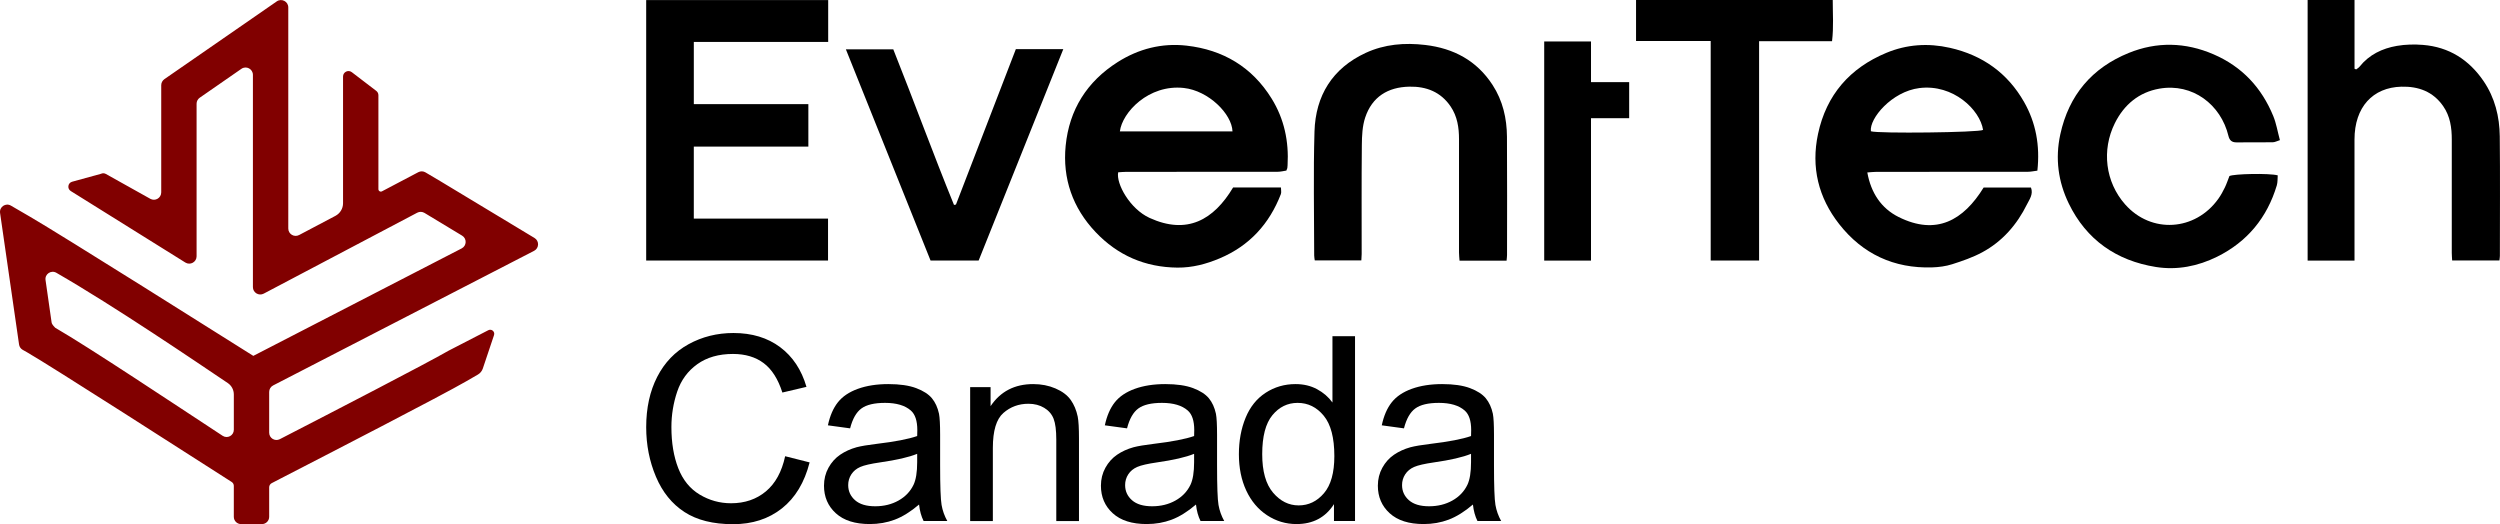 <?xml version="1.0" encoding="UTF-8"?>
<svg id="Layer_1" data-name="Layer 1" xmlns="http://www.w3.org/2000/svg" viewBox="0 0 483.329 101.342">
  <defs>
    <style>
      .cls-1, .cls-2 {
        stroke-width: 0px;
      }

      .cls-2 {
        fill: #810000;
      }
    </style>
  </defs>
  <g>
    <g id="iMja5c.tif">
      <g>
        <path class="cls-1" d="m151.795,88.202l4.73,1.195c-.992,3.885-2.776,6.848-5.351,8.886-2.577,2.04-5.725,3.06-9.447,3.06-3.852,0-6.985-.783-9.398-2.353-2.414-1.568-4.25-3.84-5.51-6.814-1.26-2.974-1.889-6.168-1.889-9.581,0-3.721.711-6.968,2.133-9.74,1.422-2.77,3.445-4.876,6.071-6.314,2.625-1.438,5.514-2.158,8.667-2.158,3.575,0,6.582.911,9.02,2.731,2.438,1.821,4.136,4.381,5.095,7.68l-4.657,1.097c-.829-2.599-2.032-4.494-3.608-5.68-1.577-1.185-3.559-1.78-5.949-1.78-2.747,0-5.043.658-6.887,1.975-1.845,1.317-3.141,3.084-3.889,5.303-.748,2.219-1.121,4.507-1.121,6.863,0,3.04.443,5.693,1.329,7.96.885,2.267,2.263,3.962,4.132,5.083,1.869,1.121,3.892,1.682,6.071,1.682,2.649,0,4.892-.763,6.729-2.292,1.836-1.527,3.079-3.794,3.73-6.802Z"/>
        <path class="cls-1" d="m177.687,97.539c-1.626,1.382-3.19,2.357-4.693,2.925-1.504.568-3.117.853-4.839.853-2.845,0-5.031-.695-6.558-2.084-1.528-1.39-2.292-3.165-2.292-5.327,0-1.268.288-2.426.866-3.474.577-1.048,1.333-1.889,2.267-2.523.934-.634,1.987-1.112,3.157-1.438.861-.227,2.161-.447,3.901-.658,3.543-.422,6.151-.926,7.826-1.512.016-.6.024-.983.024-1.146,0-1.787-.414-3.047-1.243-3.779-1.121-.99-2.788-1.487-4.998-1.487-2.065,0-3.588.363-4.571,1.085-.984.724-1.711,2.004-2.182,3.84l-4.291-.585c.39-1.836,1.032-3.319,1.926-4.449.894-1.129,2.186-1.999,3.876-2.609,1.69-.61,3.649-.914,5.875-.914,2.21,0,4.006.261,5.388.78,1.381.521,2.397,1.175,3.047,1.963.65.789,1.105,1.784,1.365,2.986.146.748.219,2.097.219,4.047v5.851c0,4.08.093,6.66.28,7.74.187,1.082.556,2.118,1.109,3.108h-4.583c-.456-.91-.748-1.975-.878-3.194Zm-.366-9.801c-1.593.651-3.982,1.204-7.168,1.658-1.804.261-3.08.553-3.828.878-.748.326-1.325.801-1.731,1.426-.407.626-.61,1.321-.61,2.084,0,1.17.443,2.145,1.329,2.925.885.78,2.182,1.17,3.889,1.17,1.69,0,3.194-.369,4.51-1.109,1.317-.739,2.283-1.751,2.901-3.035.471-.99.707-2.453.707-4.388v-1.609Z"/>
        <path class="cls-1" d="m187.562,100.733v-25.891h3.95v3.681c1.902-2.843,4.648-4.266,8.24-4.266,1.56,0,2.994.28,4.303.841,1.308.561,2.287,1.297,2.938,2.206.65.911,1.105,1.992,1.365,3.243.162.814.244,2.235.244,4.266v15.92h-4.388v-15.749c0-1.787-.171-3.124-.512-4.01-.341-.885-.947-1.592-1.816-2.121-.87-.527-1.889-.792-3.06-.792-1.87,0-3.482.594-4.839,1.78-1.358,1.187-2.036,3.438-2.036,6.753v14.14h-4.388Z"/>
        <path class="cls-1" d="m231.226,97.539c-1.626,1.382-3.19,2.357-4.693,2.925-1.504.568-3.117.853-4.839.853-2.845,0-5.031-.695-6.558-2.084-1.528-1.39-2.292-3.165-2.292-5.327,0-1.268.288-2.426.866-3.474.577-1.048,1.333-1.889,2.267-2.523.934-.634,1.987-1.112,3.157-1.438.861-.227,2.161-.447,3.901-.658,3.543-.422,6.151-.926,7.826-1.512.016-.6.024-.983.024-1.146,0-1.787-.414-3.047-1.243-3.779-1.121-.99-2.788-1.487-4.998-1.487-2.065,0-3.588.363-4.571,1.085-.984.724-1.711,2.004-2.182,3.84l-4.291-.585c.39-1.836,1.032-3.319,1.926-4.449.894-1.129,2.186-1.999,3.876-2.609,1.69-.61,3.649-.914,5.875-.914,2.21,0,4.006.261,5.388.78,1.381.521,2.397,1.175,3.047,1.963.65.789,1.105,1.784,1.365,2.986.146.748.219,2.097.219,4.047v5.851c0,4.08.093,6.66.28,7.74.187,1.082.556,2.118,1.109,3.108h-4.583c-.456-.91-.748-1.975-.878-3.194Zm-.366-9.801c-1.593.651-3.982,1.204-7.168,1.658-1.804.261-3.08.553-3.828.878-.748.326-1.325.801-1.731,1.426-.407.626-.61,1.321-.61,2.084,0,1.17.443,2.145,1.329,2.925.885.78,2.182,1.17,3.889,1.17,1.69,0,3.194-.369,4.51-1.109,1.317-.739,2.283-1.751,2.901-3.035.471-.99.707-2.453.707-4.388v-1.609Z"/>
        <path class="cls-1" d="m257.899,100.733v-3.267c-1.642,2.569-4.055,3.852-7.241,3.852-2.065,0-3.962-.57-5.693-1.707s-3.072-2.726-4.023-4.766c-.951-2.039-1.426-4.384-1.426-7.034,0-2.584.43-4.928,1.292-7.034.861-2.104,2.153-3.718,3.876-4.839,1.723-1.121,3.649-1.682,5.778-1.682,1.56,0,2.95.329,4.169.987s2.21,1.516,2.974,2.572v-12.824h4.364v35.74h-4.071Zm-13.872-12.921c0,3.316.699,5.795,2.097,7.436,1.397,1.643,3.047,2.462,4.949,2.462,1.918,0,3.547-.783,4.888-2.353,1.341-1.568,2.011-3.962,2.011-7.18,0-3.543-.683-6.144-2.048-7.801-1.365-1.658-3.047-2.487-5.047-2.487-1.95,0-3.58.797-4.888,2.389-1.309,1.594-1.963,4.105-1.963,7.533Z"/>
        <path class="cls-1" d="m284.765,97.539c-1.626,1.382-3.19,2.357-4.693,2.925-1.504.568-3.117.853-4.839.853-2.845,0-5.031-.695-6.558-2.084-1.528-1.39-2.292-3.165-2.292-5.327,0-1.268.288-2.426.866-3.474.577-1.048,1.333-1.889,2.267-2.523.934-.634,1.987-1.112,3.157-1.438.861-.227,2.161-.447,3.901-.658,3.543-.422,6.151-.926,7.826-1.512.016-.6.024-.983.024-1.146,0-1.787-.414-3.047-1.243-3.779-1.121-.99-2.788-1.487-4.998-1.487-2.065,0-3.588.363-4.571,1.085-.984.724-1.711,2.004-2.182,3.84l-4.291-.585c.39-1.836,1.032-3.319,1.926-4.449.894-1.129,2.186-1.999,3.876-2.609,1.69-.61,3.649-.914,5.875-.914,2.21,0,4.006.261,5.388.78,1.381.521,2.397,1.175,3.047,1.963.65.789,1.105,1.784,1.365,2.986.146.748.219,2.097.219,4.047v5.851c0,4.08.093,6.66.28,7.74.187,1.082.556,2.118,1.109,3.108h-4.583c-.456-.91-.748-1.975-.878-3.194Zm-.366-9.801c-1.593.651-3.982,1.204-7.168,1.658-1.804.261-3.08.553-3.828.878-.748.326-1.325.801-1.731,1.426-.407.626-.61,1.321-.61,2.084,0,1.17.443,2.145,1.329,2.925.885.78,2.182,1.17,3.889,1.17,1.69,0,3.194-.369,4.51-1.109,1.317-.739,2.283-1.751,2.901-3.035.471-.99.707-2.453.707-4.388v-1.609Z"/>
      </g>
    </g>
    <g id="NANIZG.tif">
      <g>
        <path class="cls-1" d="m393.889,32.992c-.66.082-1.251.219-1.843.22-9.762.013-19.524.008-29.286.014-.498 0-.997.063-1.749.114.706,3.951,2.688,6.938,6.053,8.616,7.307,3.644,12.549.621,16.438-5.705,3.108,0,6.101,0,9.146,0,.497,1.296-.297,2.301-.754,3.227-1.95,3.951-4.77,7.202-8.685,9.309-1.816.977-3.81,1.665-5.783,2.295-1.233.394-2.575.57-3.876.612-7.389.236-13.454-2.595-17.977-8.365-4.015-5.121-5.469-10.987-4.09-17.444,1.615-7.563,6.162-12.735,13.201-15.666,3.926-1.635,8.065-1.931,12.297-.974,6.327,1.43,11.159,4.893,14.339,10.475,2.275,3.994,3.096,8.387,2.571,13.273Zm-10.499-7.875c-.586-3.874-5.772-8.912-12.315-8.09-5.337.67-9.699,5.891-9.374,8.35,1.338.474,21.021.238,21.689-.26Z"/>
        <path class="cls-1" d="m216.179,33.312c-.431,2.198,2.272,7.08,6.067,8.816,7.235,3.31,12.397.404,16.152-5.884,3.113,0,6.108,0,9.248,0,0,.482.119.936-.018,1.291-2.223,5.754-6.07,9.982-11.812,12.409-2.616,1.106-5.311,1.821-8.18,1.794-6.258-.06-11.559-2.362-15.838-6.884-4.42-4.67-6.398-10.324-5.773-16.677.684-6.952,4.116-12.407,10.056-16.175,4.059-2.574,8.557-3.72,13.322-3.179,7.051.8,12.659,4.126,16.441,10.231,2.444,3.946,3.352,8.285,3.086,12.891-.011.183-.024.365-.047.547-.009.07-.05.136-.186.484-.468.068-1.082.234-1.697.234-9.764.016-19.529.01-29.293.015-.501 0-1.002.056-1.528.087Zm.327-7.904c7.303,0,14.536,0,21.776,0-.117-3.387-4.634-7.877-9.405-8.4-6.804-.746-11.925,4.73-12.37,8.4Z"/>
        <path class="cls-1" d="m160.115.012c0,2.695,0,5.279,0,8.101-8.667,0-17.263,0-25.978,0,0,4.086,0,7.933,0,12.014,7.412,0,14.723,0,22.145,0,0,2.805,0,5.381,0,8.213-7.342,0-14.686,0-22.147,0,0,4.728,0,9.202,0,13.919,8.662,0,17.256,0,25.951,0,0,2.814,0,5.388,0,8.107-11.715,0-23.392,0-35.158,0,0-16.746,0-33.51,0-50.353,11.698,0,23.409,0,35.187,0Z"/>
        <path class="cls-1" d="m455.204,50.381c-3.111,0-6.024,0-9.066,0,0-16.753,0-33.536,0-50.381,2.969,0,5.915,0,9.067,0,0,4.493,0,8.891,0,13.289.106.045.212.089.317.134.222-.178.487-.322.66-.539,1.859-2.324,4.387-3.527,7.221-4.016,1.646-.283,3.376-.321,5.045-.186,5.027.408,8.898,2.872,11.71,7.005,2.19,3.219,3.086,6.868,3.126,10.688.082,7.695.026,15.391.023,23.086,0,.252-.048.503-.088.898h-9.139c-.029-.551-.074-1.015-.075-1.479-.004-7.292-.014-14.585.003-21.877.005-2.312-.307-4.529-1.661-6.48-1.959-2.822-4.779-3.854-8.092-3.765-5.5.147-9.058,3.918-9.056,10.229.002,7.072.002,14.143.003,21.215,0,.684,0,1.369,0,2.179Z"/>
        <path class="cls-1" d="m431.02,34.034c.841-.432,7.695-.577,9.337-.133-.052.62.007,1.317-.18,1.941-1.872,6.232-5.696,10.896-11.536,13.789-3.716,1.84-7.741,2.642-11.843,1.985-7.645-1.224-13.438-5.259-16.842-12.272-2.042-4.206-2.651-8.69-1.637-13.36,1.65-7.598,6.132-12.865,13.245-15.752,5.405-2.194,10.929-2.081,16.364.262,5.54,2.388,9.318,6.458,11.573,11.963.574,1.403.82,2.939,1.276,4.638-.549.171-.957.403-1.368.409-2.348.035-4.697.009-7.046.021-.869.004-1.328-.39-1.533-1.243-1.453-6.037-6.919-10.272-13.358-9.142-3.934.69-6.814,3.078-8.602,6.668-2.59,5.2-1.848,11.371,1.976,15.701,5.067,5.737,13.569,5.164,18.021-1.068.486-.68.893-1.425,1.259-2.177.35-.718.598-1.485.892-2.231Z"/>
        <path class="cls-1" d="m291.269,50.401c-3.081,0-6.03,0-9.096,0-.039-.595-.1-1.091-.101-1.587-.006-7.29-.015-14.579.001-21.869.005-2.275-.324-4.455-1.633-6.378-1.907-2.8-4.685-3.875-7.956-3.813-4.163.079-7.213,1.966-8.547,5.963-.553,1.658-.632,3.525-.65,5.3-.07,7.031-.029,14.063-.033,21.095-0.0.36-.036.72-.063,1.236-2.992,0-5.928,0-9.004,0-.033-.271-.111-.617-.112-.963-.004-7.986-.177-15.977.058-23.956.204-6.94,3.463-12.229,9.904-15.207,3.636-1.681,7.533-2.001,11.508-1.531,5.5.649,9.963,3.029,13.019,7.734,1.97,3.033,2.754,6.445,2.78,10.007.055,7.619.019,15.239.015,22.858-0.0.321-.051.643-.091,1.11Z"/>
        <path class="cls-1" d="m340.088,50.376c-3.212,0-6.156,0-9.357,0,0-14.092,0-28.189,0-42.445-4.929,0-9.608,0-14.431,0V.002c12.631,0,25.265,0,38.026,0-.006,2.66.196,5.222-.134,7.957-4.775,0-9.339,0-14.104,0,0,14.194,0,28.195,0,42.417Z"/>
        <path class="cls-1" d="m163.534,9.536c3.164,0,6.138,0,9.165,0,3.994,10.023,7.684,20.131,11.742,30.091.126-.029.252-.058.378-.086,3.863-10.025,7.726-20.051,11.575-30.038,3.07,0,5.946,0,9.172,0-5.491,13.712-10.899,27.218-16.362,40.86-2.983,0-6.004,0-9.301,0-5.384-13.43-10.825-27.001-16.369-40.828Z"/>
        <path class="cls-1" d="m307.591,50.378c-3.091,0-6.003,0-9.047,0,0-14.081,0-28.192,0-42.363,2.959,0,5.904,0,9.047,0,0,2.612,0,5.147,0,7.866,2.545,0,4.902,0,7.379,0,0,2.376,0,4.565,0,6.968-2.433,0-4.819,0-7.38,0,0,9.281,0,18.35,0,27.529Z"/>
      </g>
    </g>
  </g>
  <path class="cls-2" d="m103.347,46.016l-18.264-11.017-2.822-1.67c-.42-.254-.947-.274-1.387-.039l-7.026,3.7c-.313.165-.69-.062-.69-.416v-18.168c0-.332-.156-.644-.42-.84l-4.727-3.614c-.693-.527-1.69-.029-1.69.84v24.505c0,1.025-.567,1.953-1.465,2.432l-7.032,3.711c-.947.498-2.09-.185-2.09-1.26V1.431c0-1.143-1.289-1.817-2.227-1.162l-21.721,15.031c-.381.274-.615.703-.615,1.172v20.715c0,1.094-1.162,1.778-2.11,1.25l-8.614-4.815c-.283-.156-.635-.166-.928-.02l-5.577,1.533c-.83.225-.996,1.338-.264,1.797l22.151,13.82c.947.596,2.178-.088,2.178-1.201v-29.501c0-.461.226-.893.605-1.156l8.058-5.587c.938-.654,2.227.02,2.227,1.172v41.03c0,1.074,1.143,1.758,2.09,1.26l29.681-15.646c.44-.234.967-.215,1.397.039l7.276,4.395c.947.566.908,1.963-.088,2.471l-40.278,20.774c-6.124-3.848-36.498-23.011-43.247-26.947l-3.614-2.1c-1.016-.596-2.266.244-2.1,1.416l3.672,25.433c.058.43.322.81.693,1.025l.85.479c4.66,2.675,31.757,20.076,39.562,25.071.259.166.413.451.413.758v5.981c0,.777.63,1.407,1.407,1.407h4.024c.772,0,1.406-.625,1.406-1.407v-5.706c0-.337.187-.645.486-.801.48-.25,1.023-.528,1.614-.838,9.347-4.815,31.234-16.096,35.99-18.85l2.266-1.309c.449-.264.781-.674.947-1.162l2.168-6.466c.225-.664-.479-1.27-1.103-.947l-7.706,3.975c-4.151,2.403-22.249,11.759-32.602,17.092-.938.488-2.061-.195-2.061-1.26v-7.872c0-.527.293-1.016.772-1.26l50.445-26.018c.986-.508,1.035-1.905.088-2.481Zm-58.141,37.072c0,1.11-1.227,1.779-2.156,1.171-9.494-6.222-25.655-17.001-32.379-20.897,0,0-.635-.596-.693-1.016l-1.172-8.194c-.176-1.162,1.074-2.002,2.09-1.416,11.341,6.531,27.006,17.199,33.137,21.316.737.495,1.174,1.321,1.174,2.209v6.828Z"/>
</svg>